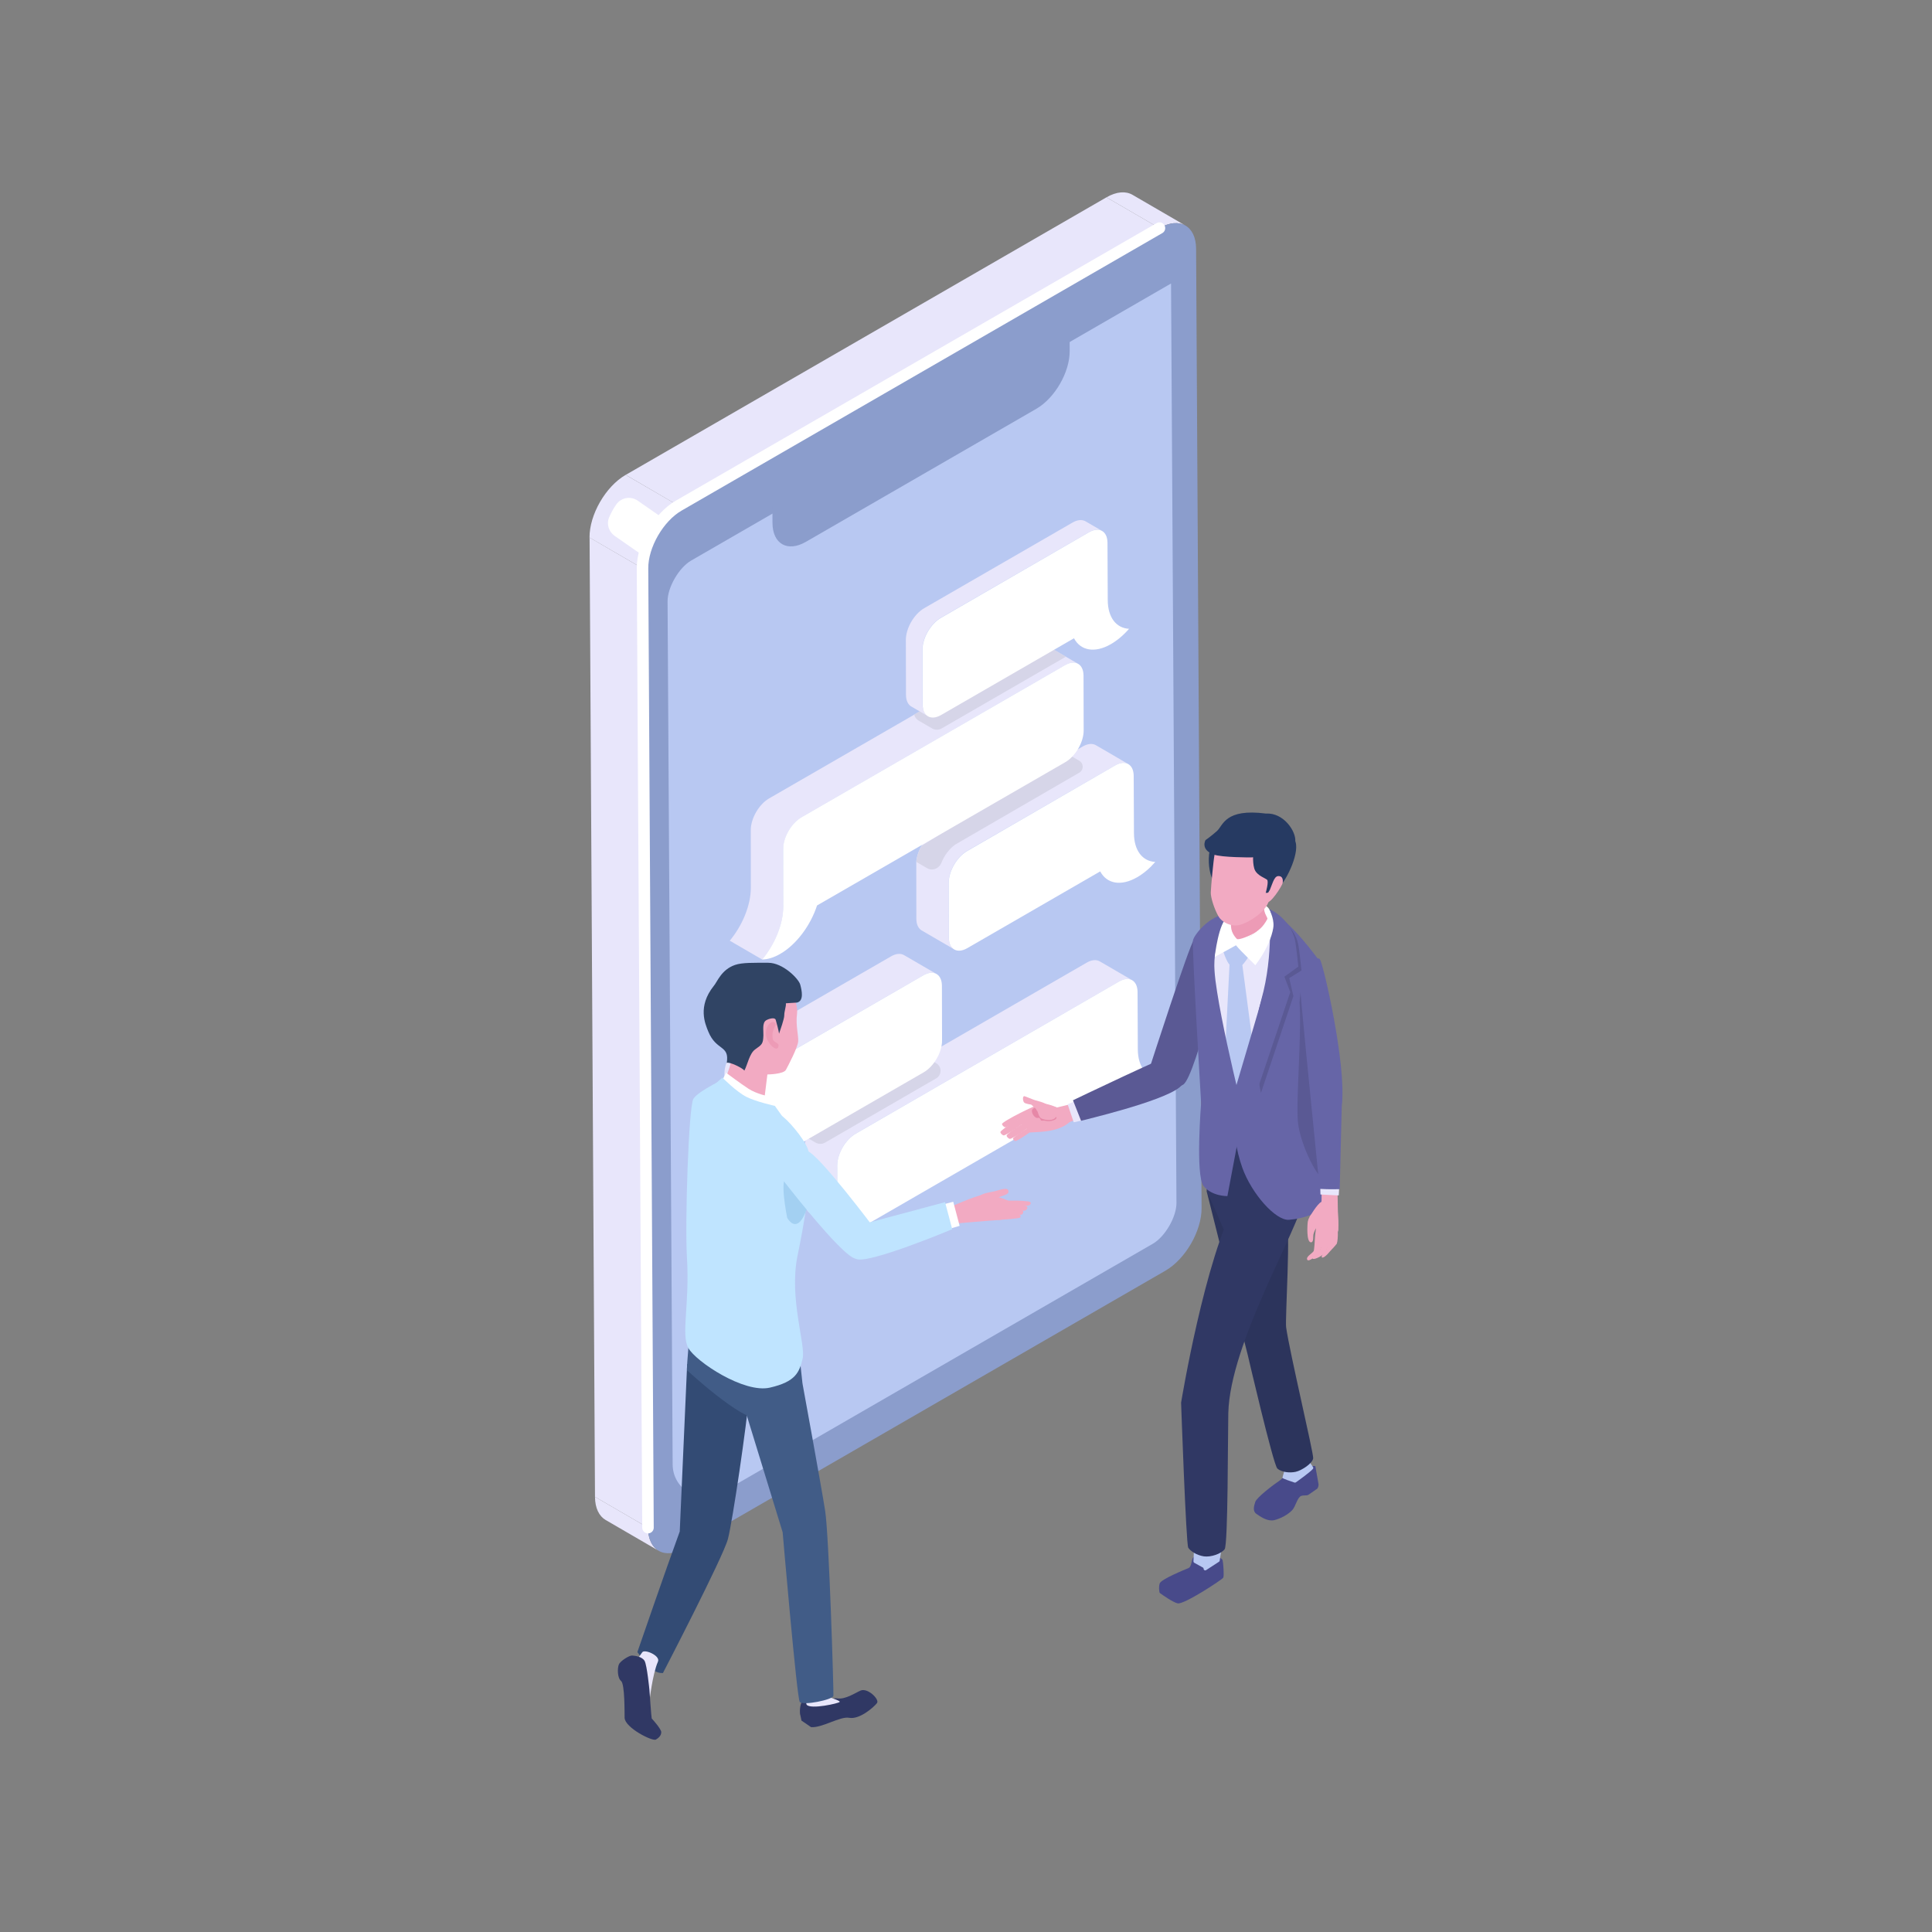 <?xml version="1.0" encoding="utf-8"?>
<!-- Generator: Adobe Illustrator 28.2.0, SVG Export Plug-In . SVG Version: 6.00 Build 0)  -->
<svg version="1.1" id="レイヤー_1" xmlns="http://www.w3.org/2000/svg" xmlns:xlink="http://www.w3.org/1999/xlink" x="0px"
	 y="0px" viewBox="0 0 300 300" style="enable-background:new 0 0 300 300;" xml:space="preserve">
<rect x="0" y="0" width="300" height="300" fill="#808080" stroke="none"/>
<style type="text/css">
	.st0{fill:#98C4F9;}
	.st1{fill:#F9E3A2;}
	.st2{fill:#F0F3F8;}
	.st3{fill:#0368FF;}
	.st4{fill:#FFFFFF;}
	.st5{fill:#F0F3F8;stroke:#212121;stroke-width:2;stroke-miterlimit:10;}
	.st6{fill:none;stroke:#212121;stroke-miterlimit:10;stroke-dasharray:6;}
	.st7{fill:#F1F8FF;}
	.st8{fill:#EFF2F7;}
	.st9{fill:#313C55;}
	.st10{fill:none;stroke:#F4F4F4;stroke-miterlimit:10;}
	.st11{fill:none;}
	.st12{fill:#BE0000;}
	
		.st13{clip-path:url(#SVGID_00000088821059634843365490000000342180640287057800_);fill-rule:evenodd;clip-rule:evenodd;fill:#F8991D;}
	
		.st14{clip-path:url(#SVGID_00000088821059634843365490000000342180640287057800_);fill-rule:evenodd;clip-rule:evenodd;fill:#343E48;}
	
		.st15{clip-path:url(#SVGID_00000175306621517534628140000014225402811155480237_);fill-rule:evenodd;clip-rule:evenodd;fill:#F8991D;}
	
		.st16{clip-path:url(#SVGID_00000175306621517534628140000014225402811155480237_);fill-rule:evenodd;clip-rule:evenodd;fill:#343E48;}
	.st17{fill:#94BE47;}
	.st18{fill:#5E8D3E;}
	.st19{fill:#084D83;}
	.st20{fill:#2388C9;}
	.st21{fill:#1568A5;}
	.st22{fill:#005BAB;}
	.st23{fill:#005BAA;}
	.st24{fill:#38393C;}
	.st25{fill:#1F7ACB;}
	.st26{fill:#999CA5;}
	.st27{fill-rule:evenodd;clip-rule:evenodd;fill:#575564;}
	.st28{fill-rule:evenodd;clip-rule:evenodd;fill:#FBCE00;}
	.st29{fill-rule:evenodd;clip-rule:evenodd;fill:#CFAA00;}
	.st30{fill:none;stroke:#000000;stroke-width:1.187;stroke-miterlimit:10;}
	
		.st31{clip-path:url(#SVGID_00000160891476749449314480000003498717488292867730_);fill-rule:evenodd;clip-rule:evenodd;fill:#F8991D;}
	
		.st32{clip-path:url(#SVGID_00000160891476749449314480000003498717488292867730_);fill-rule:evenodd;clip-rule:evenodd;fill:#343E48;}
	.st33{fill:none;stroke:#000000;stroke-miterlimit:10;}
	.st34{fill-rule:evenodd;clip-rule:evenodd;fill:#7F54B3;}
	
		.st35{clip-path:url(#SVGID_00000106113304306464290890000001043210271843047833_);fill-rule:evenodd;clip-rule:evenodd;fill:#F8991D;}
	
		.st36{clip-path:url(#SVGID_00000106113304306464290890000001043210271843047833_);fill-rule:evenodd;clip-rule:evenodd;fill:#343E48;}
	.st37{fill:none;stroke:#000000;stroke-width:1.291;stroke-miterlimit:10;}
	.st38{fill:#5B6470;}
	.st39{fill:none;stroke:#212121;stroke-width:4;stroke-miterlimit:10;}
	.st40{fill:none;stroke:#212121;stroke-miterlimit:10;}
	.st41{fill:none;stroke:#212121;stroke-miterlimit:10;stroke-dasharray:6.032,6.032;}
	.st42{fill:#0368FF;stroke:#212121;stroke-width:2;stroke-miterlimit:10;}
	.st43{fill:#F0F3F8;stroke:#212121;stroke-width:2.002;stroke-miterlimit:10;}
	.st44{fill:none;stroke:#212121;stroke-miterlimit:10;stroke-dasharray:5.944,5.944;}
	.st45{fill:#212121;}
	.st46{fill:#F0F3F8;stroke:#212121;stroke-width:2.006;stroke-miterlimit:10;}
	.st47{fill:none;stroke:#212121;stroke-miterlimit:10;stroke-dasharray:5.901,5.901;}
	.st48{fill:none;stroke:#212121;stroke-miterlimit:10;stroke-dasharray:5.877,5.877;}
	.st49{fill:#F0F3F8;stroke:#212121;stroke-width:1.998;stroke-miterlimit:10;}
	.st50{fill:none;stroke:#212121;stroke-width:1;stroke-miterlimit:10;stroke-dasharray:6.851;}
	.st51{fill:none;stroke:#212121;stroke-miterlimit:10;stroke-dasharray:5.987,5.987;}
	.st52{fill:none;stroke:#212121;stroke-miterlimit:10;stroke-dasharray:6.855;}
	.st53{fill:none;stroke:#212121;stroke-miterlimit:10;stroke-dasharray:5.977,5.977;}
	.st54{fill:none;stroke:#0368FF;stroke-width:2;stroke-miterlimit:10;stroke-dasharray:5.878,5.878;}
	.st55{fill:none;stroke:#0368FF;stroke-width:2;stroke-miterlimit:10;stroke-dasharray:4.124;}
	.st56{fill:none;stroke:#212121;stroke-miterlimit:10;stroke-dasharray:5.922,5.922;}
	.st57{fill:none;stroke:#212121;stroke-miterlimit:10;stroke-dasharray:5.806,5.806;}
	.st58{fill:none;stroke:#212121;stroke-width:3;stroke-miterlimit:10;}
	.st59{fill:none;stroke:#0368FF;stroke-width:3;stroke-miterlimit:10;}
	.st60{fill:none;stroke:#212121;stroke-width:2;stroke-miterlimit:10;stroke-dasharray:6.521,6.521;}
	.st61{fill:none;stroke:#212121;stroke-width:2;stroke-miterlimit:10;stroke-dasharray:4.124,4.124;}
	.st62{fill:none;stroke:#212121;stroke-width:2;stroke-miterlimit:10;stroke-dasharray:4.124;}
	.st63{fill:none;stroke:#0368FF;stroke-width:2;stroke-miterlimit:10;stroke-dasharray:6.521,6.521;}
	.st64{fill:none;stroke:#0368FF;stroke-width:2;stroke-miterlimit:10;stroke-dasharray:4.124,4.124;}
	.st65{fill:none;stroke:#0368FF;stroke-width:2;stroke-miterlimit:10;stroke-dasharray:6;}
	.st66{fill:#73A9D1;}
	.st67{fill:#BFE4FF;}
	.st68{fill:#E64151;}
	.st69{fill:#FE619D;}
	.st70{fill:#E0711D;}
	.st71{fill:#FFA968;}
	.st72{fill:#8B9DCC;}
	.st73{fill:#DCDEE8;}
	.st74{fill:#2C345C;}
	.st75{fill:#B8C8F2;}
	.st76{fill:#303864;}
	.st77{fill:#BFCDF2;}
	.st78{fill:#5A5994;}
	.st79{fill:#6665A7;}
	.st80{fill:#E8E6FB;}
	.st81{fill:#6482CC;}
	.st82{fill:#C7C7DE;}
	.st83{fill:#ED9BB6;}
	.st84{fill:#F2AAC2;}
	.st85{fill:#263A62;}
	.st86{fill:#3C3E73;}
	.st87{fill:#F7A8BD;}
	.st88{fill:none;stroke:#0368FF;stroke-width:14;stroke-linecap:round;stroke-miterlimit:10;}
	.st89{fill:#FAC722;}
	.st90{fill:none;stroke:#212121;stroke-miterlimit:10;stroke-dasharray:5.907,5.907;}
	.st91{fill:none;stroke:#98C4F9;stroke-width:6;stroke-linecap:round;stroke-miterlimit:10;}
	.st92{fill:none;stroke:#F9E3A2;stroke-width:6;stroke-linecap:round;stroke-miterlimit:10;}
	.st93{fill:#E688A7;}
	.st94{fill:#E895B0;}
	.st95{fill:#568BB0;}
	.st96{enable-background:new    ;}
	.st97{fill:#D31556;}
	.st98{fill:#FD7DD2;}
	.st99{fill:#E84994;}
	.st100{fill:#484A8A;}
	.st101{fill:#B8DAF2;}
	.st102{fill:#29286D;}
	.st103{fill:#313A5D;}
	.st104{fill:#1E252B;}
	.st105{fill:#334B74;}
	.st106{fill:#415C87;}
	.st107{fill:#304464;}
	.st108{fill:#105FBF;}
	.st109{fill:#88BDFC;}
	.st110{fill:#EDEDED;}
	.st111{fill:#7BB5E0;}
	.st112{fill:#505299;}
	.st113{fill:#E3E3E3;}
	.st114{fill:#34B8C6;}
	.st115{fill:url(#_x3C_Path_x3E__00000076604160164003046820000004908699942271502721_);}
	.st116{fill:#A0AECC;}
	.st117{fill:#A5B7E8;}
	.st118{fill:#72A8DB;}
	.st119{fill:#F2F2F2;}
	.st120{fill:#6291BD;}
	.st121{fill:#DDDBF0;}
	.st122{fill:#FFBFD5;}
	.st123{fill:#F0A8C0;}
	.st124{fill:#CBC9DB;}
	.st125{opacity:0.49;fill:#E3E8ED;}
	.st126{fill:#E69D67;}
	.st127{fill:#4A7796;}
	.st128{fill:#FFA294;}
	.st129{fill:#232942;}
	.st130{fill:#487594;}
	.st131{fill:#FAFBFF;}
	.st132{fill:#E3E8ED;}
	.st133{fill:#BAC3DB;}
	.st134{fill:#E2E5F0;}
	.st135{fill:#CFD4E3;}
	.st136{fill:#BEDEF7;}
	.st137{fill:#D8E6F0;}
	.st138{opacity:0.69;}
	.st139{fill:#E6E8FB;}
	.st140{fill:#2F8CB7;}
	.st141{fill:#DADCF2;}
	.st142{fill:#FFE8FF;}
	.st143{fill:#F0A5EF;}
	.st144{fill:#FFC4FE;}
	.st145{fill:#D67AD5;}
	.st146{fill:#D9DEE3;}
	.st147{fill:#FDB6AC;}
	.st148{fill:#A3C8E3;}
	.st149{fill:#FDADA2;}
	.st150{fill:#9DAFE0;}
	.st151{opacity:0.39;fill:#FFE891;}
	.st152{fill:#2C51CB;}
	.st153{fill:#68A9EA;}
	.st154{fill:#2986E2;}
	.st155{fill:#8CBCF4;}
	.st156{fill:#80ACFF;}
	.st157{fill:#FFACAC;}
	.st158{fill:#002E47;}
	.st159{fill:#FF5978;}
	.st160{fill:#00537A;}
	.st161{fill:#F0F0F0;}
	.st162{fill:#D0D2E3;}
	.st163{fill:#FE458B;}
	.st164{fill:#FE66A0;}
	.st165{fill:#CE819A;}
	.st166{fill:#F6A7BF;}
	.st167{fill:#E2E1E9;}
	.st168{fill:#D6D5DE;}
	.st169{fill:#F7F6FB;}
	.st170{fill:#8495BA;}
	.st171{fill:#A5BAF2;}
	.st172{fill:#99ACE0;}
	.st173{fill:#728FE0;}
	.st174{fill:none;stroke:#0368FF;stroke-miterlimit:10;}
	.st175{fill:none;stroke:#FFFFFF;stroke-width:1.785;stroke-linecap:round;stroke-miterlimit:10;}
	.st176{fill:#D6D5E8;}
	.st177{fill:#A3D0F2;}
</style>
<g>
	<g>
		<g>
			<path class="st80" d="M102.27,240.8l-8.23-4.78c-1.01-0.59-1.64-1.83-1.65-3.59l8.23,4.78
				C100.63,238.97,101.26,240.22,102.27,240.8z"/>
			<path class="st80" d="M175.85,30.25l8.23,4.78c-1.03-0.6-2.46-0.52-4.04,0.39l-8.23-4.78C173.39,29.73,174.82,29.65,175.85,30.25
				z"/>
			<polygon class="st80" points="100.62,237.21 92.39,232.43 91.55,83.47 99.77,88.25 			"/>
			<polygon class="st80" points="105.38,78.53 97.16,73.74 171.81,30.64 180.04,35.42 			"/>
			<path class="st80" d="M99.77,88.25l-8.23-4.78c-0.02-3.56,2.5-7.93,5.61-9.73l8.23,4.78C102.27,80.32,99.75,84.69,99.77,88.25z"
				/>
			<path class="st4" d="M94.57,80.37c0.3-0.7,0.67-1.39,1.11-2.02c0.75-1.09,2.25-1.37,3.34-0.61l3.84,2.67
				c-1.46,1.61-2.62,3.62-3.28,5.68l-4.14-2.88C94.53,82.56,94.15,81.38,94.57,80.37z"/>
		</g>
		<g>
			<path class="st72" d="M180.04,35.42c3.12-1.8,5.67-0.36,5.69,3.2l0.85,148.96c0.02,3.56-2.5,7.93-5.61,9.73l-74.66,43.1
				c-3.12,1.8-5.67,0.36-5.69-3.2L99.77,88.25c-0.02-3.56,2.5-7.93,5.61-9.73L180.04,35.42z"/>
			<path class="st75" d="M103.66,93.37c-0.01-2.16,1.77-5.24,3.67-6.33l74.51-43.02l0.84,142.78c0.01,2.16-1.77,5.24-3.67,6.33
				l-66.95,38.65c-3.37,1.95-7.59-0.47-7.61-4.37L103.66,93.37z"/>
			<path class="st175" d="M100.62,237.21L99.77,88.25c-0.02-3.56,2.5-7.93,5.61-9.73l74.66-43.1"/>
		</g>
		<g>
			<path class="st72" d="M166.09,50.3l0,0.69l0.01,3.53c0.01,3.29-2.31,7.3-5.18,8.96l-35.77,20.65c-2.87,1.66-5.2,0.33-5.2-2.97
				l-0.01-3.53l0-0.69L166.09,50.3z"/>
		</g>
		<g>
			<g>
				<path class="st80" d="M175.81,152.21l-5.04-2.93c-0.52-0.3-1.24-0.26-2.03,0.2l-40.92,23.63c-1.58,0.91-2.85,3.12-2.85,4.93
					l0.02,8.52c0,0.9,0.32,1.53,0.83,1.83l5.04,2.93c-0.51-0.3-0.83-0.93-0.83-1.83l-0.02-8.52c-0.01-1.81,1.27-4.02,2.85-4.93
					l40.92-23.63C174.57,151.95,175.29,151.91,175.81,152.21z"/>
				<path class="st4" d="M173.77,152.41c1.58-0.91,2.86-0.18,2.87,1.63l0.04,8.89c0.01,2.74,1.35,4.36,3.31,4.47
					c-0.84,0.97-1.79,1.79-2.8,2.37c-2.55,1.47-4.74,1.01-5.75-0.9l-38.55,22.26c-1.58,0.91-2.86,0.18-2.86-1.63l-0.02-8.52
					c-0.01-1.81,1.27-4.02,2.85-4.93L173.77,152.41z"/>
				<path class="st176" d="M145.37,165.09c0.91,0.53,0.9,1.84,0,2.36l-17.25,9.97c-0.46,0.27-1.04,0.27-1.5-0.01l-2.07-1.2
					c-0.38-0.22-0.61-0.57-0.7-0.95l18.39-10.61c0.8-0.46,1.51-0.5,2.03-0.2L145.37,165.09z"/>
			</g>
			<g>
				<path class="st80" d="M140.38,148.31c-0.52-0.3-1.24-0.26-2.03,0.2l-23.02,13.29c-1.58,0.91-2.85,3.12-2.84,4.93l0.01,8.9
					c0,2.75-1.31,5.9-3.27,8.26l5.04,2.93c1.96-2.36,3.28-5.52,3.27-8.26l-0.01-8.9c-0.01-1.81,1.27-4.02,2.84-4.93l23.02-13.29
					c0.79-0.46,1.51-0.5,2.03-0.2L140.38,148.31z"/>
				<path class="st4" d="M143.39,151.44c1.58-0.91,2.86-0.18,2.87,1.63l0.02,8.51c0.01,1.81-1.27,4.02-2.85,4.93l-20.64,11.92
					c-1,3.07-3.18,6.06-5.72,7.53c-1.01,0.58-1.96,0.86-2.8,0.87c1.96-2.36,3.28-5.52,3.27-8.26l-0.01-8.9
					c-0.01-1.81,1.27-4.02,2.84-4.93L143.39,151.44z"/>
			</g>
			<g>
				<path class="st80" d="M172.59,117.12l-2.43-1.41c-0.52-0.3-1.24-0.26-2.03,0.2l-16.73,9.66l-6.29,3.63
					c-1.48,0.86-2.71,2.89-2.83,4.64c-0.01,0.1,0.01,8.81,0.01,8.81c0,0.9,0.32,1.53,0.83,1.83l5.04,2.93
					c-0.51-0.3-0.83-0.93-0.83-1.83l-0.02-8.51l0,0c-0.01-1.82,1.27-4.02,2.84-4.93l23.02-13.29c0.8-0.46,1.51-0.5,2.03-0.2
					L172.59,117.12z"/>
				<path class="st4" d="M173.17,118.85c1.58-0.91,2.86-0.18,2.87,1.63l0.04,8.89c0.01,2.74,1.35,4.37,3.31,4.47
					c-0.84,0.97-1.79,1.79-2.8,2.37c-2.54,1.47-4.74,1.01-5.75-0.9l-20.64,11.92c-1.58,0.91-2.86,0.18-2.86-1.63l-0.02-8.51
					c-0.01-1.81,1.27-4.02,2.85-4.93L173.17,118.85z"/>
				<path class="st176" d="M167.59,118.13c0.71,0.41,0.71,1.44,0,1.85l-19.24,11.15c-0.93,0.64-1.72,1.71-2.17,2.85
					c-0.36,0.9-1.4,1.31-2.24,0.82l-1.65-0.96c0.06-0.83,0.37-1.73,0.84-2.53l22.8-14.15L167.59,118.13z"/>
			</g>
			<g>
				<path class="st80" d="M167.42,103.08c-0.52-0.3-1.24-0.26-2.03,0.2l-40.92,23.63c-1.58,0.91-2.85,3.11-2.85,4.93l0.01,8.9
					c0.01,2.75-1.31,5.9-3.27,8.26l-5.04-2.93c1.96-2.36,3.28-5.52,3.27-8.26l-0.01-8.9c-0.01-1.81,1.27-4.02,2.84-4.93l22.54-13.01
					l18.39-10.61c0.8-0.46,1.51-0.5,2.03-0.2l3.13,1.82L167.42,103.08z"/>
				<path class="st4" d="M165.38,103.28c1.58-0.91,2.86-0.18,2.87,1.63l0.02,8.51c0.01,1.81-1.27,4.02-2.85,4.93l-38.55,22.25
					c-1,3.07-3.18,6.06-5.72,7.52c-1.01,0.58-1.96,0.86-2.8,0.87c1.96-2.36,3.28-5.52,3.27-8.26l-0.01-8.9
					c-0.01-1.81,1.27-4.02,2.85-4.93L165.38,103.28z"/>
				<path class="st176" d="M165.51,101.97l-19.29,11.14c-0.46,0.27-1.04,0.27-1.5-0.01l-2.07-1.2c-0.38-0.22-0.61-0.57-0.7-0.95
					l18.39-10.61c0.8-0.46,1.51-0.5,2.03-0.2L165.51,101.97z"/>
			</g>
			<g>
				<path class="st80" d="M168.56,80.95c-0.52-0.3-1.24-0.26-2.03,0.2l-23.02,13.29c-1.58,0.91-2.85,3.12-2.85,4.93l0.02,8.51
					c0,0.9,0.32,1.54,0.83,1.83l2.57,1.49c-0.51-0.3-0.83-0.93-0.83-1.83l-0.02-8.51c-0.01-1.81,1.27-4.02,2.85-4.93l23.02-13.29
					c0.79-0.46,1.51-0.5,2.03-0.2L168.56,80.95z"/>
				<path class="st4" d="M169.1,82.65c1.58-0.91,2.86-0.18,2.87,1.63l0.04,8.89c0.01,2.75,1.35,4.37,3.31,4.47
					c-0.84,0.97-1.79,1.78-2.8,2.37c-2.54,1.47-4.74,1.01-5.75-0.9l-20.64,11.92c-1.58,0.91-2.86,0.18-2.86-1.64l-0.02-8.51
					c-0.01-1.81,1.27-4.02,2.85-4.93L169.1,82.65z"/>
			</g>
		</g>
	</g>
	<g>
		<g>
			<g>
				<g>
					<g>
						<g>
							<path class="st76" d="M126.24,262.45c0.55-0.33,1.61,1.01,1.61,1.01c0.31,0.65,1.63,0.17,2.13,0.26
								c1.25,0.23,2.86-0.87,3.65-1.21c1.11-0.47,2.98,1.38,2.55,1.94c-0.5,0.65-2.71,2.59-4.32,2.29
								c-1.41-0.27-4.19,1.59-5.92,1.45l-1.49-1.02c0,0-0.18-0.96-0.22-1C124.08,264.47,124.76,263.35,126.24,262.45z"/>
							<path class="st80" d="M125.36,262.95c-0.08-0.6-0.43-3.07-0.41-3.88c0.11-5.65,3.05,0.61,3.05,0.61l0.51,3.8
								c0,0,1.98,0.57,1.88,0.79c-0.11,0.22-4.52,1.21-5.13,0.44C125.04,264.42,125.44,263.54,125.36,262.95z"/>
						</g>
						<path class="st106" d="M114.53,215.14l10.08-0.31c0,0,2.92,15.93,3.52,19.77c0.6,3.84,1.34,28.09,1.28,28.72
							c-0.06,0.62-4.71,1.54-5.22,0.97c-0.45-0.5-2.66-26.36-2.66-26.36L114.53,215.14z"/>
					</g>
					<g>
						<path class="st105" d="M106.7,211.82l-1.15,25.99c-2.09,5.69-6.58,18.73-6.58,18.73c1,1.3,2.26,3.36,3.97,3.25
							c0,0,9.36-18.03,10.09-20.81c0.73-2.78,2.92-17.71,3.36-22.84C116.81,211.24,106.7,211.82,106.7,211.82z"/>
						<g>
							<path class="st80" d="M98.07,259.43c0.04-0.64,1.64-2.84,1.64-2.84c0.31-0.59,2.87,0.49,2.46,1.42
								c-0.88,1.99-1.34,6.32-1.34,6.32s-1.31-3.14-1.84-3.51C98.45,260.46,98.03,260.08,98.07,259.43z"/>
							<path class="st76" d="M101.2,266.85c-0.05-0.04-0.36-4.47-0.36-4.47s-0.37-3.78-0.74-4.46c-0.37-0.68-1.49-0.82-1.94-0.85
								c-0.45-0.03-1.85,0.85-2.07,1.4c-0.22,0.55-0.25,2.06,0.35,2.55c0.6,0.49,0.53,5.03,0.55,5.72c0.05,1.54,4.31,3.69,4.85,3.38
								s0.84-0.69,0.84-1.16S101.29,266.92,101.2,266.85z"/>
						</g>
					</g>
					<path class="st106" d="M106.68,212.77c0,0,8.27,7.65,10.85,7.4c2.58-0.26,7.08-5.33,7.08-5.33l-0.93-8.59l-15.59-3.23
						c0,0-0.3,0.42-0.52,0.73C107.23,204.21,106.57,212.85,106.68,212.77z"/>
				</g>
				<path class="st67" d="M124.63,210.98c-0.52,2.12-1.07,3.57-5.08,4.49c-4.01,0.93-11.48-4.04-12.66-6.14
					c-1.18-2.1,0.22-6.73-0.22-14.03c-0.33-5.53,0.26-23.39,0.99-24.66c0.73-1.27,5.59-3.5,5.59-3.5s6.59,5.27,8.03,6.06
					c0.88,0.48,3.5,3.44,4.17,5.24c0.67,1.79,0.25,7.6-1.6,16.49C122.47,201.57,125.15,208.86,124.63,210.98z"/>
				<g>
					<g>
						<path class="st84" d="M111.46,159.71c0.74,1.08,1.89,1.98,2.06,4.79c0.06,0.97-1.27,3.85-1.27,3.85s1.07,0.68,3.22,1.04
							c1.87,0.31,3.2,1.39,3.2,1.39l0.49-3.94c0,0,2.5-0.02,2.88-0.72c0.38-0.7,1.81-3.43,1.9-4.41c0.08-0.86-0.41-2.49-0.18-4.28
							c0.27-2.1-1.57-4.65-3.26-5.92c-1.7-1.27-5.12-0.62-7.01,0.35c-1.64,0.85-2.65,2.48-2.84,3.74
							C110.46,156.87,110.46,158.26,111.46,159.71z"/>
						<path class="st107" d="M123.75,155.68c1.11-0.25,0.76-1.87,0.51-2.79c-0.25-0.92-2.69-3.39-4.96-3.39
							c-2.27,0-4.03-0.05-5.15,0.33c-2.17,0.74-2.78,2.67-3.33,3.28c-2.52,3.17-1.33,5.85-0.84,7.06c1.25,3.07,3.33,2.05,2.87,4.88
							c0.33-0.25,2.56,0.83,2.73,1.2c0.51-0.96,0.79-2.65,1.67-3.29c1.08-0.78,1.24-0.84,1.29-2.17c0.03-0.76-0.22-1.97,0.43-2.36
							c0.4-0.24,1.33-0.51,1.48-0.08c0.09,0.26,0.51,1.88,0.52,2.16c0.18-0.53,0.81-2.29,0.81-2.84c0-0.69,0.31-1.38,0.25-1.88
							L123.75,155.68z"/>
						<path class="st83" d="M120.15,158.72c-0.46-0.19-1.39,0.7-1.19,2.08c0.17,1.18,1.57,2.59,1.88,1.8
							c0.31-0.79-0.74-0.56-0.86-1.37C119.72,159.53,121.03,159.08,120.15,158.72z"/>
					</g>
					<g>
						<path class="st4" d="M119.34,170.24c0,0-1.83-0.36-3.1-1.17c-1.26-0.82-3.49-2.49-3.49-2.49l-0.74,1.42
							c0,0,1.93,3.05,2.93,3.39c1,0.35,5.69,1.59,5.69,1.59L119.34,170.24z"/>
						<path class="st67" d="M120.32,171.72c0,0-2.89-0.63-4.42-1.4c-1.53-0.77-3.73-2.99-3.73-2.99l-1.84,1.62
							c0,0,3.88,3.64,4.31,3.85c1.18,0.57,7.33,1.24,7.33,1.24L120.32,171.72z"/>
					</g>
				</g>
			</g>
			<path class="st177" d="M122.23,189.08c0,0,1.37,2.67,2.81-0.74c0.37-0.87,0.74-1.78,0.67-2.72c-0.08-1.17-2.12-2.62-3.48-2.76
				C120.94,182.74,122.23,189.08,122.23,189.08z"/>
			<g>
				<g>
					<g>
						<g>
							<g>
								<path class="st84" d="M152.04,186.07c-0.09-0.73,1.48-0.87,2.36-1.08c0.88-0.21,2.02-0.7,2.18-0.09
									c0.15,0.61-0.76,0.69-1.33,0.96c-0.85,0.41,0.36,1.54,0.15,1.57C155.06,187.49,152.12,186.68,152.04,186.07z"/>
							</g>
							<g>
								<g>
									<path class="st83" d="M156.8,187.95c0.04-0.17,0.16-0.62,0.24-0.78c0.12-0.23,0.32-0.38,0.53-0.33
										c0.19,0.04,0.36,0.3,0.35,0.5c0,0.18-0.11,0.73-0.09,0.91L156.8,187.95z"/>
								</g>
							</g>
						</g>
					</g>
					<g>
						<path class="st84" d="M159.31,187.28c-0.56-0.23-2.22-0.16-2.49-0.14c-0.43,0.16-1.01,0.59-0.44,0.76
							c0.34,0.05,2.45,0.09,2.66,0.1C159.26,188.02,159.87,187.51,159.31,187.28z"/>
						<path class="st84" d="M158.75,187.94c-0.3-0.12-0.99-0.01-1.29,0c-0.27,0.01-1.2-0.17-1.47-0.15
							c-0.42,0.18-0.22,0.72,0.35,0.86c0.34,0.03,1.92-0.01,2.2-0.03C158.83,188.61,159.03,188.13,158.75,187.94z"/>
						<path class="st84" d="M158.23,188.58c-0.27-0.05-0.93-0.04-1.17,0.01c-0.22,0.04-1.75,0.03-1.97,0.09
							c-0.32,0.21-0.44,0.72,0.05,0.75c0.28-0.02,3.19-0.2,3.29-0.39C158.54,188.82,158.49,188.69,158.23,188.58z"/>
						<path class="st84" d="M156.64,186.49c-1.06-0.55-2.6-0.82-3.44-1.02c-0.84-0.2-5.36,1.82-5.36,1.82l0.32,2.71
							c0,0,6.31-0.54,6.98-0.56c0.67-0.03,1.67-0.76,1.67-0.76S157.69,187.04,156.64,186.49z"/>
						<path class="st84" d="M160.05,186.79c-0.01-0.32-0.85-0.23-1.18-0.32c-0.08-0.02-1.32-0.06-2.65-0.04c0,0-0.03,0.88,0.19,0.9
							c0.22,0.02,2.95-0.08,3.09-0.1C159.78,187.19,160.06,187.1,160.05,186.79z"/>
					</g>
				</g>
				<g>
					<polygon class="st4" points="146.57,186.99 148.02,186.61 149.01,190.35 147.6,190.76 					"/>
					<path class="st67" d="M125.38,178.74c-1.79-0.52-4.27,3.9-4.27,3.9s9.64,12.58,11.78,12.81c2.15,0.23,2.94-4.63,2.94-4.63
						S127.17,179.26,125.38,178.74z"/>
					<path class="st67" d="M146.75,186.67l-14.37,3.85c0,0-1.15,3.93,0.51,4.94c1.67,1,14.97-4.59,14.97-4.59L146.75,186.67z"/>
				</g>
			</g>
		</g>
		<g>
			<path class="st78" d="M185.42,145.86c0.78-0.98,5.55-1.5,5.55-1.5s-5.21,22.88-7.26,24.07c-2.04,1.19-5.09-2.92-5.09-2.92
				S184.64,146.84,185.42,145.86z"/>
			<g>
				<g>
					<g>
						<g>
							<path class="st100" d="M195.09,235.07c-0.6-0.41-0.39-1.19-0.17-1.86c0.22-0.67,2.7-2.59,3.77-3.3
								c0.54-0.36,1.14-1.29,1.32-1.59c0.04-0.06,0.09-0.1,0.16-0.11c0.65-0.13,4.05-0.77,4.08-0.52l0.49,2.76
								c0.02,0.14-0.02,0.48-0.18,0.69c-0.02,0.02-0.03,0.04-0.06,0.05c-0.17,0.12-0.94,0.66-1.28,0.89
								c-0.28,0.24-1.02,0.01-1.35,0.31c-0.51,0.47-0.71,1.52-1.18,2.06c-0.89,1.01-2.62,1.63-3.11,1.64
								C196.57,236.13,195.69,235.48,195.09,235.07z"/>
							<g>
								<path class="st75" d="M198.67,225.42l3.02-1.28c0.14-0.06,0.3,0.02,0.33,0.17c0.33,1.39,0.78,1.89,1.86,3.49
									c0.06,0.09,0.06,0.21-0.02,0.3c-0.46,0.52-2.2,1.77-2.64,2.08c-0.06,0.04-0.14,0.06-0.22,0.03
									c-0.43-0.14-1.9-0.63-1.87-0.74c0.59-2.17,0.91-2.5-0.53-3.62C198.47,225.72,198.49,225.49,198.67,225.42z"/>
							</g>
							<g>
								<path class="st74" d="M199.72,189.53c0.76,0.73-0.19,15.36-0.01,16.58c0.57,3.99,4.28,19.56,4.2,20.33
									c-0.08,0.77-1.76,1.89-2.71,2.1c-0.95,0.21-2.22,0.06-2.85-0.5c-0.63-0.56-4.58-17.56-4.58-17.56
									c-0.54-2.12-6.39-25.46-6.39-25.46s0.54-0.08,0.49-0.95C187.4,175.36,197.09,187.01,199.72,189.53z"/>
							</g>
						</g>
						<path class="st76" d="M190.05,190.98c0,0,8.1-0.07,13.75-3.72c0.34-0.91-0.85-2.6-1.03-3.47c-0.49-2.2-6.78-6.74-10.96-5.96
							c-3.15,0.58-4.56,6.07-4.43,7.19C187.49,185.05,190.05,190.98,190.05,190.98z"/>
						<g>
							<path class="st100" d="M184.57,243.48c0.52-0.23,0.42-1.49,0.76-1.67c0.3-0.16,1.99-0.66,2.4-0.78
								c0.06-0.02,0.12-0.01,0.17,0.01c0.37,0.18,1.85,0.91,1.94,1.21c0.1,0.34,0.27,2.45,0.1,2.74s-6.06,4.18-7.06,3.98
								c-0.72-0.14-2.37-1.31-2.74-1.58c-0.05-0.04-0.08-0.09-0.1-0.15c-0.04-0.23-0.13-0.81,0.03-1.35
								C180.29,245.2,184.05,243.71,184.57,243.48z"/>
							<g>
								<path class="st75" d="M185.72,239.13l3.85,0.18c0.14,0.01,0.25,0.13,0.23,0.27c-0.08,0.67-0.34,2.33-0.41,2.77
									c-0.01,0.07-0.05,0.13-0.11,0.16l-2,1.3c-0.16,0.11-0.38-0.01-0.38-0.2l0,0c0-0.09-0.05-0.17-0.13-0.21l-1.32-0.73
									c-0.08-0.04-0.13-0.13-0.13-0.22l0.13-3.09C185.47,239.23,185.59,239.13,185.72,239.13z"/>
							</g>
							<g>
								<path class="st76" d="M183.4,217.81c0,0,3.68-22.47,8.68-31.43c-0.39-0.27,10.56-0.69,10.56-0.69
									c-1.06,5.36-11.65,22.79-11.91,33.76c-0.08,3.55-0.03,20.41-0.57,21.12c-0.54,0.7-2.13,1.26-3.23,1.1
									c-1.09-0.17-2.08-0.8-2.42-1.35C184.17,239.75,183.4,217.81,183.4,217.81z"/>
							</g>
						</g>
					</g>
					<g>
						<g>
							<g>
								<path class="st80" d="M197.18,143.22c2.46,1.37,5.04,4.2,5.04,4.2l-3.82,29.7l-10.58-3.08l-1.74-26.62
									c0,0,2.04-2.43,4.36-3.56C192.77,142.73,194.72,141.86,197.18,143.22z"/>
								<g>
									<path class="st75" d="M190.93,149.77c0.12,0.04,1.4,0.42,1.74,0.26c0.49-0.23,1.71-2.22,1.79-2.47
										c0.06-0.22-2.25-1.31-2.74-1.33c-0.37-0.02-1.7,0.4-1.87,0.81C189.69,147.4,190.64,149.67,190.93,149.77z"/>
									<path class="st75" d="M192.87,149.57l-1.94-0.01c0,0-1.06,20.39-0.94,20.58c0.04,0.06,1.05,3.1,1.58,3.05
										c0.53-0.05,3.67-2.94,3.84-3.34C195.57,169.48,192.87,149.57,192.87,149.57z"/>
								</g>
								<path class="st79" d="M191.58,142.43c0,0,0.45-0.9-1.6-0.43c-2.53,0.57-4.52,3.16-4.73,3.99
									c-0.21,0.83,1.26,25.28,1.26,25.28s-0.91,11.27,0.38,12.89c1.29,1.62,3.7,1.57,3.7,1.57l2.45-12.96
									c0,0-5.13-20.2-4.47-24.25C189.23,144.46,191.58,142.43,191.58,142.43z"/>
								<path class="st76" d="M200.6,145.3c0,0,0.44-0.77-1.08-2.22c-1.94-1.86-5.26-3.52-5.26-3.52c-6.53,2.24-3.86,6.23-3.86,6.23
									L200.6,145.3z"/>
								<path class="st79" d="M204.68,148.95c0,0-4.37-6.09-7-7.06c0,0,0.99,3.33,0.55,5.22c-0.44,1.89-6.63,22.71-6.63,22.71
									s-0.68,5.92,1.3,11.49c1.44,4.04,5.19,8.27,7.27,8.1c4.94-0.42,6.71-3.23,6.71-3.23l-2.69-14.51
									C205.45,163.62,204.68,148.95,204.68,148.95z"/>
								<g>
									<path class="st79" d="M185.76,146.65c0.86-2.26,5.56-4.3,5.56-4.3s-2.46,4.22-2.7,6.26c-0.25,2.04,0.2,19.66,0.2,19.66
										L185.53,150l0.96-1.45L185.76,146.65z"/>
									<g>
										<path class="st78" d="M197.83,142.29c2.82,1.35,3.49,3.24,3.72,4.17c0.22,0.93,0.54,4.24,0.54,4.24l-1.9,1.18l0.65,2.79
											l-5.04,15.04c0,0-1.87-7.61,0.95-13.95C199.73,149.05,197.83,142.29,197.83,142.29z"/>
										<path class="st79" d="M197.05,141.12c2.82,1.35,3.79,3.8,4.01,4.74c0.22,0.93,0.54,4.24,0.54,4.24l-2.16,1.56l0.91,2.4
											L195,169.96c0,0-1.07-7.87,0.86-14.74C197.85,148.15,197.05,141.12,197.05,141.12z"/>
									</g>
								</g>
							</g>
							<g>
								<g>
									<path class="st4" d="M190.65,142.45c-1.41,0.62-2.03,6.15-2.03,6.15l3.29-1.81c-0.07-0.25,6.03-2.85,5.35-5.21
										c-0.24-0.85-1.11-1.29-1.92-1.29C193.7,140.28,191.59,142.03,190.65,142.45z"/>
									<g>
										<g>
											<path class="st83" d="M191.15,143.87c0.05,1.14,0.9,1.91,0.9,1.91c0.2,0.45,5.18-1.64,4.8-3.03
												c-0.25-0.91-1.07-1.1-0.1-4.04c0.69-2.08,0.59-2.73,0.59-2.73s-3.36,1-5.88,3.33
												C190.84,139.9,191.1,142.73,191.15,143.87z"/>
											<path class="st85" d="M195.11,127.66c-1.41-0.22-3.88,0.11-4.95,0.73c-1.66,0.96-2.37,3.75-2.42,4.31
												c-0.33,3.59,1.46,5.42,1.46,5.42S197.04,127.96,195.11,127.66z"/>
											<path class="st85" d="M196.14,127.98l1.61,8.94c0.29,0.13-2.06,1.92-2.06,1.92s1.48,0.3,2.84-0.98
												c1.36-1.28,3.45-5.79,2.51-7.44C200.1,128.78,196.14,127.98,196.14,127.98z"/>
											<path class="st84" d="M192.22,143.68c-0.99,0.16-2.42-0.35-3.03-1.42c-0.62-1.07-1.21-2.9-1.18-3.69
												c0.04-1.08,0.43-5.12,0.58-5.82c1.03-4.79,4.14-6.69,9.18-4.6c4.38,1.82,1.76,7.1-0.58,11.46
												c-0.33,0.62-0.33,1.06-1.36,2.05C194.8,142.66,193.21,143.52,192.22,143.68z"/>
											<path class="st85" d="M194.6,132.35c0,0-0.16,1.98,0.29,2.82c0.44,0.83,1.56,1.17,1.86,1.44s-0.21,2.03-0.21,2.03
												s0.77,0.02,1.2-0.23c1.1-0.65,3.64-7.96,3.11-8.29C199.63,131.71,197.09,131.98,194.6,132.35z"/>
											<path class="st85" d="M196.58,126.33c-6.39-0.83-6.64,1.84-7.61,2.71c-0.97,0.86-1.78,1.41-1.78,1.41
												s-0.84,1.46,1.26,2.24c1.26,0.47,5.82,0.45,5.82,0.45c0.4-0.02,0.85-0.06,1.32-0.12c2.43-0.31,5.43-1.13,5.54-2.4
												C201.26,129.11,199.33,126.16,196.58,126.33z"/>
											<path class="st84" d="M198.8,136.08c0.38,0.12,0.43,0.62,0.38,0.99c-0.06,0.48-2.1,3.61-2.5,2.92
												c-0.4-0.69,0.39-1.54,0.5-1.81C197.73,136.87,197.91,135.8,198.8,136.08z"/>
										</g>
									</g>
								</g>
								<path class="st4" d="M197.15,141.53c-0.1-0.44,0.69,1.01,0.59,2.3c-0.05,0.65-0.5,2.99-2.82,6.06
									c-0.15-0.23-2.14-2.06-3.02-3.13c-0.36-0.44-0.13-0.75-0.13-0.75c0.36,0.59,2.27-0.38,3.9-1.8
									C196.5,143.49,197.25,141.97,197.15,141.53z"/>
							</g>
						</g>
					</g>
				</g>
			</g>
			<g>
				<g>
					<path class="st78" d="M202.82,151.09c-0.58-0.8-1.03,4.55-1.03,4.55c0.35,5.04-0.57,15.27-0.25,18.56
						c0.32,3.29,2.72,8.17,3.81,8.73c1.09,0.56,0.55-6.49,0.89-9.48C206.92,167.46,203.4,151.89,202.82,151.09z"/>
					<g>
						<g>
							<g>
								<path class="st84" d="M204.19,192.11c-0.03,0.45-0.1,2-0.22,2.18c-0.28,0.4-1.19,0.83-0.99,1.3
									c0.19,0.47,1.43-0.62,1.73-0.91c0.3-0.29,0.51-1.22,0.83-1.92c0.15-0.33,0.28-1.24,0.28-1.56c0.01-0.54-0.95-1.08-1.46-0.7
									C204.38,190.59,204.21,191.7,204.19,192.11z"/>
								<path class="st84" d="M203.34,188.98c0,0,1.22-2.08,1.84-2.35c0.09-0.04-0.02-2.61,0.07-2.62c0.36-0.02,1.97-0.62,2.22-0.39
									c0.34,0.32,0.19,3.79,0.32,5.18c0.08,0.86,0.03,2.23,0.03,2.23s-0.19,0.75-0.66,0.77c-0.34,0.02-0.7,0.07-1.04,0.04
									c-1.05-0.11-2.04-1.12-2.3-2.11C203.65,189.06,203.34,188.98,203.34,188.98z"/>
								<path class="st84" d="M206.7,191.55c-0.2,0.92-0.48,2.05-0.83,2.75c-0.35,0.7-1.74,1.29-1.96,1.18
									c-0.29-0.14-0.16-0.39,0-0.55c0.29-0.28,1.13-0.92,1.13-0.92s0.09-0.38,0.16-0.67c0.16-0.71,0.03-2.55,0.81-2.77
									C206.66,190.69,206.8,191.17,206.7,191.55z"/>
								<path class="st84" d="M207.01,190.85c0.31,0.57-0.06,3.22-0.38,3.32c0,0-0.9,1.18-1.31,1.1c-0.41-0.07,0.71-1.4,0.71-1.4
									s0.13-0.85,0.09-1.26c-0.04-0.43-0.15-0.88,0-1.3C206.29,190.82,206.82,190.67,207.01,190.85z"/>
								<path class="st84" d="M207.54,189.95c0.31,0.57,0.25,3.21-0.07,3.3c0,0-0.9,1.18-1.31,1.1c-0.41-0.07,0.71-1.4,0.71-1.4
									s0.13-0.85,0.09-1.26c-0.04-0.43-0.15-0.88,0-1.3C207.13,189.9,207.36,189.77,207.54,189.95z"/>
								<path class="st84" d="M205.14,187.76c-0.97,0.27-1.85,0.86-2.06,1.9c-0.07,0.36-0.28,3.38,0.54,3.24
									c0.39-0.06,0.26-0.91,0.32-1.2c0.18-0.77,0.65-1.37,1.17-1.95C205.78,189,205.57,188.54,205.14,187.76z"/>
							</g>
						</g>
						<path class="st80" d="M205.01,184.33l0.03,1.15c1.55,0.1,2.84,0.14,2.84,0.14l0.08-1.44L205.01,184.33z"/>
						<path class="st79" d="M203.67,172.07l1.25,12.54c1.55,0.1,3.11,0.04,3.11,0.04l0.38-15.46
							C207.2,167.21,203.67,172.07,203.67,172.07z"/>
					</g>
					<path class="st79" d="M204.95,148.96c-0.58-0.8-3.25,2.15-3.25,2.15c0.35,5.04,1.97,20.97,1.97,20.97s4.02,5.24,4.7-0.75
						C209.05,165.33,205.53,149.76,204.95,148.96z"/>
				</g>
			</g>
			<g>
				<g>
					<path class="st84" d="M168.57,170.9l0.85,2.13c0,0-4.07,1.45-4.21,1.52c-1.15-0.56-1.34-1.52-1.2-2.56L168.57,170.9z"/>
					<g>
						<path class="st84" d="M164.26,172.02c0,0-1.39-0.51-2.64-0.35c-1.14,0.15-2.27,0.82-2.34,0.88c-0.09,0.07-0.61,0.2-0.85,0.61
							c-0.16,0.27-0.07,0.9,0.01,1.12c0.2,0.49,0.8,0.76,1.01,1.02c0.24,0.31,0.21,0.58,0.57,0.55c1.44-0.11,5.3,0,6.72-2.43
							C167.91,173.02,164.26,172.02,164.26,172.02z"/>
						<g>
							<g>
								<path class="st84" d="M161.26,171.58c-0.14-0.17-5.66,2.55-5.67,2.96c0,0.1,0.17,0.39,0.48,0.5
									c0.31,0.11,3.27-1.93,3.41-2.16C159.61,172.65,161.26,171.58,161.26,171.58z"/>
							</g>
						</g>
						<g>
							<g>
								<path class="st84" d="M159.81,172.93c-0.14-0.17-4.46,2.46-4.47,2.87c0,0.1,0.17,0.39,0.48,0.5
									c0.31,0.11,3.27-1.93,3.41-2.16C159.37,173.9,159.81,172.93,159.81,172.93z"/>
							</g>
						</g>
						<g>
							<g>
								<path class="st84" d="M160.77,173.47c-0.14-0.17-4.46,2.46-4.47,2.87c0,0.1,0.17,0.39,0.48,0.5
									c0.31,0.11,3.27-1.93,3.41-2.16C160.32,174.44,160.77,173.47,160.77,173.47z"/>
							</g>
						</g>
						<g>
							<g>
								<path class="st84" d="M160.67,174.64c-0.11-0.13-3.36,1.86-3.38,2.16c0,0.08,0.13,0.3,0.36,0.38
									c0.23,0.08,2.47-1.45,2.58-1.63C160.34,175.37,160.67,174.64,160.67,174.64z"/>
							</g>
						</g>
						<g>
							<path class="st93" d="M164.02,173.47c-0.38-0.78-2.6-2.12-2.83-1.83c-0.17,0.21-0.78,0.43-0.91,0.67
								c-0.22,0.42,0.39,1.43,0.92,1.27c0.32-0.09,0.37,0.42,0.53,0.44c0.16,0.02,0.27-0.07,0.73,0.04
								C163.04,174.19,164.23,173.9,164.02,173.47z"/>
							<path class="st84" d="M164.12,171.98c-0.97-0.49-2.86-0.93-3.58-0.62l0.43,1.05c0.23,0.1,0.26,1.04,0.75,1.27
								c0.49,0.23,1.52,0.39,2.06-0.02C164.3,173.27,164.76,171.79,164.12,171.98z"/>
							<path class="st84" d="M162.64,171.63c-0.28-0.41-1.68-0.72-1.94-0.8c-0.33-0.1-1.57-0.63-1.65-0.62
								c-0.32,0.04-0.21,0.79-0.03,0.98c0.22,0.23,1.06,0.32,1.06,0.32s-0.08-0.14,0.83,0.72
								C161.82,173.08,162.64,171.63,162.64,171.63z"/>
						</g>
					</g>
				</g>
				<g>
					<polygon class="st80" points="167.07,170.92 168.4,173.9 166.73,174.27 165.78,171.48 					"/>
					<path class="st78" d="M182.4,163.69c0,0,3.51,2.88,0.76,5.15c-2.75,2.26-15.13,5.12-15.29,5.2l-1.26-3.19
						C166.61,170.85,182.2,163.37,182.4,163.69z"/>
				</g>
			</g>
		</g>
	</g>
</g>
</svg>
